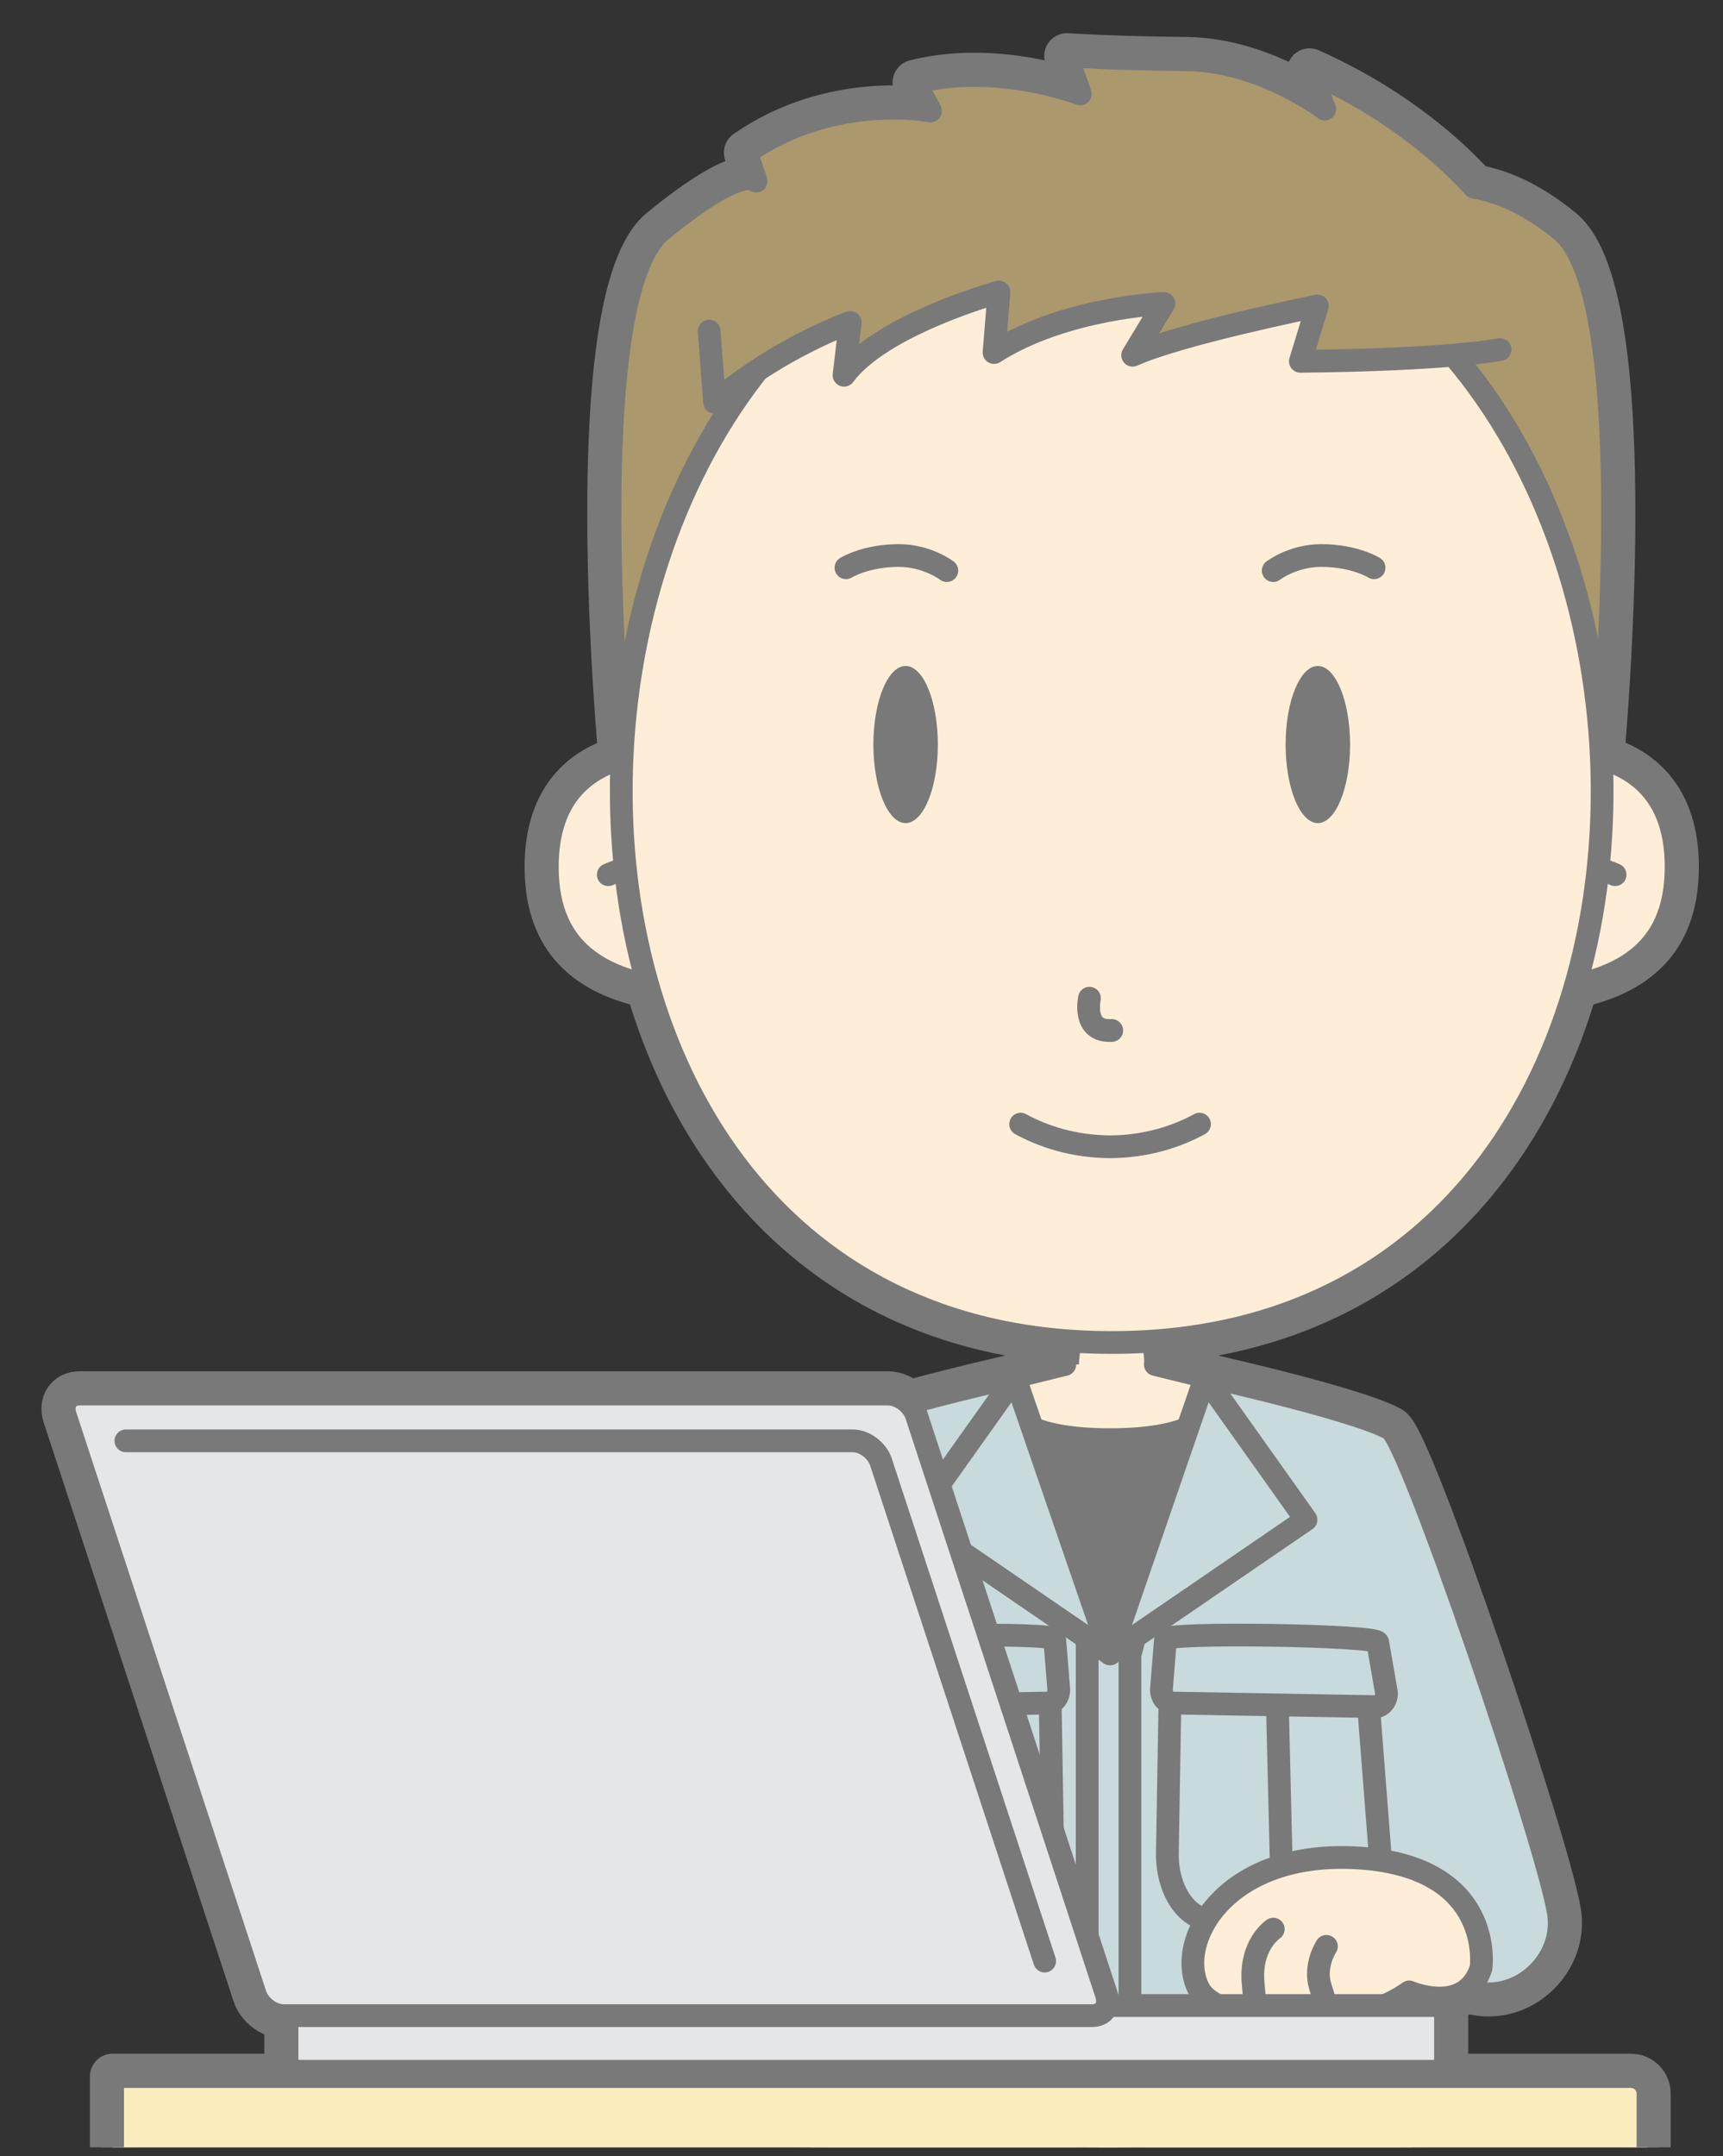 <?xml version="1.0" encoding="UTF-8"?>
<!DOCTYPE svg  PUBLIC '-//W3C//DTD SVG 1.1//EN'  'http://www.w3.org/Graphics/SVG/1.1/DTD/svg11.dtd'>
<svg version="1.1" viewBox="0 0 303 379" xmlns="http://www.w3.org/2000/svg">
<rect x="0" y="0" width="303" height="379" fill="#333333" stroke="none"/>
<defs>
<clipPath id="a">
<path d="m-0.3 377.47h302.98v-378.51h-302.98z"/>
</clipPath>
</defs>
<g clip-path="url(#a)">
<path d="m196.73 382.21c-0.328 0.016-0.895 0.078-1.621 0.176l-45.996-0.176c-4.337 0.2-45.348 7.866-62.427 14.24-1.926 0.719-2.947 2.187-3.572 3.098-0.777 1.133-1.07 4.983-1.003 10.75 0 0 6.029 107.65 6.45 111.18 0.899 7.503 5.764 11.841 5.764 11.841s-5.367 7.879-4.115 9.746c0.34 0.507 2.709 0.737 5.971 0.806 0.034 0.257 0.051 0.395 0.051 0.395l1.941 0.029c-3.518 0.914-6.782 2.326-9.083 4.488-6.641 6.237-2.547 8.236-2.547 8.236h31.848v-12.419h8e-3s5.645-4.534 5.645-7.201c0-1.891-1.649-6.205-2.608-8.559l0.084-2.598c1.446-1.963 4.444-6.433 4.19-9.48-0.26-3.136-1.868-86.282-1.868-86.282l7.036 0.247c1.77 31.4 4.996 88.2 5.301 90.751 0.898 7.503 5.763 11.841 5.763 11.841s-5.367 7.879-4.115 9.746c0.34 0.507 2.709 0.737 5.971 0.806 0.034 0.257 0.052 0.395 0.052 0.395l1.94 0.029c-3.518 0.914-6.781 2.326-9.083 4.488-6.641 6.237-2.547 8.236-2.547 8.236h31.847v-12.419h0.01s5.645-4.534 5.645-7.201c0-1.891-1.649-6.205-2.608-8.559l0.084-2.598c1.445-1.963 4.443-6.433 4.189-9.48-0.246-2.969-1.701-77.625-1.853-85.583l17.141 0.162s3.916-0.159 6.677-0.387l40.94 0.387s8.701-0.353 9.31-0.761c8.682-5.035-1.142-48.189-1.142-48.189zm90.076-17.198h-40.443l-0.149-0.917h5.922c1.141 0 2.065-0.924 2.065-2.065v-7.423c0-1.141-0.924-2.066-2.065-2.066h-7.785l-0.057-0.341c1.252-0.592 2.434-1.274 3.518-2.053 0 0 6.096 2.652 10.049-0.34 8.949 3.057 17.584-5.009 16.197-13.591-1.965-12.142-26.002-83.088-29.561-85.026v-1e-3c-6.994-3.794-36.123-10.118-36.123-10.118h-0.273l-4.797-1.181-0.396-4.182c40.396-2.896 64.609-29.504 74.14-62.484 11.885-2.557 17.707-9.245 17.707-20.843 0-12.159-6.425-17.173-13.138-19.103 0-0.03-2e-3 -0.06-4e-3 -0.09h4e-3s7.609-80.688-7.059-92.688c-6.02-4.926-11.238-6.928-15.303-7.581-4.285-4.713-13.74-13.632-28.955-20.419l2.666 6.667s-11.129-8.536-24.332-8.667c-13.205-0.131-21-0.667-21-0.667l2.332 6.667s-14.664-5.666-28.998-2l2.666 5s-17-3.334-32.334 7.333l1.668 5s-2-3.333-16.668 8.667c-14.666 12-7.059 92.688-7.059 92.688h0.154c-2e-3 0.03-4e-3 0.06-4e-3 0.09-6.712 1.93-13.139 6.944-13.139 19.103 0 11.598 5.822 18.286 17.708 20.843 9.532 32.98 33.744 59.588 74.141 62.484l-0.395 4.149h-0.451s-4.158 1.028-7.42 1.837c-4.238 0.958-12.586 2.9-20.048 4.963-0.995-0.967-2.321-1.603-3.592-1.603h-142.2c-2.067 0-3.193 1.675-2.514 3.742l33.398 101.78c0.678 2.068 2.903 3.742 4.97 3.742h0.653c-0.014 0.095-0.029 0.189-0.029 0.287v7.423c0 1.141 0.923 2.065 2.064 2.065h92.252l-0.149 0.917h-124.84v16.835h122.12l107.15 1e-3v-1e-3h37.729c1.656 0 3-1.343 3-3v-10.835c0-1.657-1.344-3-3-3" fill="#797979"/>
<path d="m196.73 382.21c-0.328 0.016-0.895 0.078-1.621 0.176l-45.996-0.176c-4.337 0.2-45.348 7.866-62.427 14.24-1.926 0.719-2.947 2.187-3.572 3.098-0.777 1.133-1.07 4.983-1.003 10.75 0 0 6.029 107.65 6.45 111.18 0.899 7.503 5.764 11.841 5.764 11.841s-5.367 7.879-4.115 9.746c0.34 0.507 2.709 0.737 5.971 0.806 0.034 0.257 0.051 0.395 0.051 0.395l1.941 0.029c-3.518 0.914-6.782 2.326-9.083 4.488-6.641 6.237-2.547 8.236-2.547 8.236h31.848v-12.419h8e-3s5.645-4.534 5.645-7.201c0-1.891-1.649-6.205-2.608-8.559l0.084-2.598c1.446-1.963 4.444-6.433 4.19-9.48-0.26-3.136-1.868-86.282-1.868-86.282l7.036 0.247c1.77 31.4 4.996 88.2 5.301 90.751 0.898 7.503 5.763 11.841 5.763 11.841s-5.367 7.879-4.115 9.746c0.34 0.507 2.709 0.737 5.971 0.806 0.034 0.257 0.052 0.395 0.052 0.395l1.94 0.029c-3.518 0.914-6.781 2.326-9.083 4.488-6.641 6.237-2.547 8.236-2.547 8.236h31.847v-12.419h0.01s5.645-4.534 5.645-7.201c0-1.891-1.649-6.205-2.608-8.559l0.084-2.598c1.445-1.963 4.443-6.433 4.189-9.48-0.246-2.969-1.701-77.625-1.853-85.583l17.141 0.162s3.916-0.159 6.677-0.387l40.94 0.387s8.701-0.353 9.31-0.761c8.682-5.035-1.142-48.189-1.142-48.189l-47.67-0.183zm90.076-17.198h-40.443l-0.149-0.917h5.922c1.141 0 2.065-0.924 2.065-2.065v-7.423c0-1.141-0.924-2.066-2.065-2.066h-7.785l-0.057-0.341c1.252-0.592 2.434-1.274 3.518-2.053 0 0 6.096 2.652 10.049-0.34 8.949 3.057 17.584-5.009 16.197-13.591-1.965-12.142-26.002-83.088-29.561-85.026v-1e-3c-6.994-3.794-36.123-10.118-36.123-10.118h-0.273l-4.797-1.181-0.396-4.182c40.396-2.896 64.609-29.504 74.14-62.484 11.885-2.557 17.707-9.245 17.707-20.843 0-12.159-6.425-17.173-13.138-19.103 0-0.03-2e-3 -0.06-4e-3 -0.09h4e-3s7.609-80.688-7.059-92.688c-6.02-4.926-11.238-6.928-15.303-7.581-4.285-4.713-13.74-13.632-28.955-20.419l2.666 6.667s-11.129-8.536-24.332-8.667c-13.205-0.131-21-0.667-21-0.667l2.332 6.667s-14.664-5.666-28.998-2l2.666 5s-17-3.334-32.334 7.333l1.668 5s-2-3.333-16.668 8.667c-14.666 12-7.059 92.688-7.059 92.688h0.154c-2e-3 0.03-4e-3 0.06-4e-3 0.09-6.712 1.93-13.139 6.944-13.139 19.103 0 11.598 5.822 18.286 17.708 20.843 9.532 32.98 33.744 59.588 74.141 62.484l-0.395 4.149h-0.451s-4.158 1.028-7.42 1.837c-4.238 0.958-12.586 2.9-20.048 4.963-0.995-0.967-2.321-1.603-3.592-1.603h-142.2c-2.067 0-3.193 1.675-2.514 3.742l33.398 101.78c0.678 2.068 2.903 3.742 4.97 3.742h0.653c-0.014 0.095-0.029 0.189-0.029 0.287v7.423c0 1.141 0.923 2.065 2.064 2.065h92.252l-0.149 0.917h-124.84v16.835h122.12l107.15 1e-3v-1e-3h37.729c1.656 0 3-1.343 3-3v-10.835c0-1.657-1.344-3-3-3z" fill-opacity="0" stroke="#797979" stroke-linecap="round" stroke-linejoin="round" stroke-width="8"/>
<path d="m116.3 40.504c14.668-12 16.668-8.667 16.668-8.667l-1.668-5c15.334-10.667 32.334-7.333 32.334-7.333l-2.666-5c14.334-3.666 28.998 2 28.998 2l-2.332-6.667s7.795 0.536 21 0.667c13.203 0.131 24.332 8.667 24.332 8.667l-2.666-6.667c15.215 6.787 24.67 15.706 28.955 20.419 4.065 0.653 9.283 2.655 15.303 7.581 14.668 12 7.059 92.688 7.059 92.688h-86.188-86.188s-7.607-80.688 7.059-92.688" fill="#AB986C"/>
<path d="m116.3 40.504c14.668-12 16.668-8.667 16.668-8.667l-1.668-5c15.334-10.667 32.334-7.333 32.334-7.333l-2.666-5c14.334-3.666 28.998 2 28.998 2l-2.332-6.667s7.795 0.536 21 0.667c13.203 0.131 24.332 8.667 24.332 8.667l-2.666-6.667c15.215 6.787 24.67 15.706 28.955 20.419 4.065 0.653 9.283 2.655 15.303 7.581 14.668 12 7.059 92.688 7.059 92.688h-86.188-86.188s-7.607-80.688 7.059-92.688z" fill-opacity="0" stroke="#797979" stroke-linecap="round" stroke-linejoin="round" stroke-width="4"/>
<path d="m244.5 251.19c-6.994-3.794-36.123-10.118-36.123-10.118h-25.74s-29.131 6.324-36.122 10.118l10.101 41.608h77.781z" fill="#C8DADB"/>
<path d="m244.5 251.19c-6.994-3.794-36.123-10.118-36.123-10.118h-25.74s-29.131 6.324-36.122 10.118l10.101 41.608h77.781l10.103-41.608z" fill-opacity="0" stroke="#797979" stroke-linecap="round" stroke-linejoin="round" stroke-width="4"/>
<path d="m203.46 241.56-1.469-15.517-6.488-4.22-6.49 4.22-1.469 15.517s-1.748 11.426 7.959 11.426 7.957-11.426 7.957-11.426" fill="#FEEED8"/>
<path d="m203.46 241.56-1.469-15.517-6.488-4.22-6.49 4.22-1.469 15.517s-1.748 11.426 7.959 11.426 7.957-11.426 7.957-11.426z" fill-opacity="0" stroke="#797979" stroke-linecap="round" stroke-linejoin="round" stroke-width="4"/>
<path d="m208.37 241.08s29.129 6.324 36.123 10.118c3.555 1.928 27.596 72.884 29.561 85.027 1.963 12.142-16.139 23.285-26.805 3.285-5.324-9.982-18.875-46.954-18.875-46.954" fill="#C8DADB"/>
<path d="m208.37 241.08s29.129 6.324 36.123 10.118c3.555 1.928 27.596 72.884 29.561 85.027 1.963 12.142-16.139 23.285-26.805 3.285-5.324-9.982-18.875-46.954-18.875-46.954" fill-opacity="0" stroke="#797979" stroke-linecap="round" stroke-linejoin="round" stroke-width="4"/>
<path d="m182.63 241.08s-29.131 6.324-36.123 10.118c-3.556 1.928-27.597 72.884-29.561 85.027-1.964 12.142 16.138 23.285 26.805 3.285 5.324-9.982 18.875-46.954 18.875-46.954" fill="#C8DADB"/>
<path d="m182.63 241.08s-29.131 6.324-36.123 10.118c-3.556 1.928-27.597 72.884-29.561 85.027-1.964 12.142 16.138 23.285 26.805 3.285 5.324-9.982 18.875-46.954 18.875-46.954" fill-opacity="0" stroke="#797979" stroke-linecap="round" stroke-linejoin="round" stroke-width="4"/>
<path d="m157.1 287.8-15.175 94.05 107.15 1e-3 -15.171-94.051" fill="#C8DADB"/>
<path d="m157.1 287.8-15.175 94.05 107.15 1e-3 -15.171-94.051" fill-opacity="0" stroke="#797979" stroke-linecap="round" stroke-linejoin="round" stroke-width="4"/>
<path d="m187.25 239.86s-11.246 2.78-11.248 2.796c-0.035 0.195 3.807 17.061 19.178 17.061s19.23-17.086 19.23-17.086l-11.244-2.771" fill="#FEEED8"/>
<path d="m187.25 239.86s-11.246 2.78-11.248 2.796c-0.035 0.195 3.807 17.061 19.178 17.061s19.23-17.086 19.23-17.086l-11.244-2.771" fill-opacity="0" stroke="#797979" stroke-linecap="round" stroke-linejoin="round" stroke-width="4"/>
<path d="m195.21 253.07c-6.724 0-11.107-0.908-13.966-2.143l13.966 53.375 13.969-53.375c-2.859 1.235-7.242 2.143-13.969 2.143" fill="#797979"/>
<path d="m195.21 253.07c-6.724 0-11.107-0.908-13.966-2.143l13.966 53.375 13.969-53.375c-2.859 1.235-7.242 2.143-13.969 2.143z" fill-opacity="0" stroke="#797979" stroke-linecap="round" stroke-linejoin="round" stroke-width="4"/>
<path d="m198.71 381.85h-7.525v-94.842h7.525z" fill="#C8DADB"/>
<path d="m198.71 381.85h-7.525v-94.842h7.525z" fill-opacity="0" stroke="#797979" stroke-linecap="round" stroke-linejoin="round" stroke-width="4"/>
<path d="m195.21 290.72-16.716-48.548-17.741 24.972z" fill="#C8DADB"/>
<path d="m195.21 290.72-16.716-48.548-17.741 24.972 34.457 23.576z" fill-opacity="0" stroke="#797979" stroke-linecap="round" stroke-linejoin="round" stroke-width="4"/>
<path d="m195.21 290.72 16.717-48.548 17.742 24.972z" fill="#C8DADB"/>
<path d="m195.21 290.72 16.717-48.548 17.742 24.972-34.459 23.576z" fill-opacity="0" stroke="#797979" stroke-linecap="round" stroke-linejoin="round" stroke-width="4"/>
<path d="m205.29 325.72c-0.107 6.417 3.342 11.681 7.707 11.754l21.635 0.42c4.365 0.074 7.992-5.071 8.102-11.486l-2.053-26.344c0.109-6.414-0.865-10.384-5.23-10.458l-20.502-0.348c-4.366-0.073-9.125 4.996-9.235 11.411z" fill="#C8DADB"/>
<path d="m205.29 325.72c-0.107 6.417 3.342 11.681 7.707 11.754l21.635 0.42c4.365 0.074 7.992-5.071 8.102-11.486l-2.053-26.344c0.109-6.414-0.865-10.384-5.23-10.458l-20.502-0.348c-4.366-0.073-9.125 4.996-9.235 11.411l-0.424 25.051z" fill-opacity="0" stroke="#797979" stroke-linecap="round" stroke-linejoin="round" stroke-width="4"/>
<path d="m224.65 300.3 0.91 37.414" fill="#C8DADB"/>
<path d="m224.65 300.3 0.91 37.414" fill-opacity="0" stroke="#797979" stroke-linecap="round" stroke-linejoin="round" stroke-width="4"/>
<path d="m204.24 296.98c-0.02 1.303 0.843 2.375 1.935 2.392l35.641 0.627c1.094 0.018 1.996-1.023 2.015-2.327l-1.548-8.947c0.023-1.305-37.305-1.872-37.326-0.569z" fill="#C8DADB"/>
<path d="m204.24 296.98c-0.02 1.303 0.843 2.375 1.935 2.392l35.641 0.627c1.094 0.018 1.996-1.023 2.015-2.327l-1.548-8.947c0.023-1.305-37.305-1.872-37.326-0.569l-0.717 8.824z" fill-opacity="0" stroke="#797979" stroke-linecap="round" stroke-linejoin="round" stroke-width="4"/>
<path d="m185.13 325.72c0.107 6.417-3.342 11.681-7.707 11.754l-21.635 0.42c-4.365 0.074-7.992-5.071-8.102-11.486l2.053-26.344c-0.109-6.414 0.865-10.384 5.231-10.458l20.502-0.348c4.365-0.073 9.125 4.996 9.234 11.411z" fill="#C8DADB"/>
<path d="m185.13 325.72c0.107 6.417-3.342 11.681-7.707 11.754l-21.635 0.42c-4.365 0.074-7.992-5.071-8.102-11.486l2.053-26.344c-0.109-6.414 0.865-10.384 5.231-10.458l20.502-0.348c4.365-0.073 9.125 4.996 9.234 11.411l0.424 25.051z" fill-opacity="0" stroke="#797979" stroke-linecap="round" stroke-linejoin="round" stroke-width="4"/>
<path d="m165.77 300.3-0.91 37.414" fill="#C8DADB"/>
<path d="m165.77 300.3-0.91 37.414" fill-opacity="0" stroke="#797979" stroke-linecap="round" stroke-linejoin="round" stroke-width="4"/>
<path d="m186.19 296.98c0.019 1.303-0.844 2.375-1.936 2.392l-35.642 0.627c-1.093 0.018-1.995-1.023-2.015-2.327l1.548-8.947c-0.022-1.305 37.305-1.872 37.328-0.569z" fill="#C8DADB"/>
<path d="m186.19 296.98c0.019 1.303-0.844 2.375-1.936 2.392l-35.642 0.627c-1.093 0.018-1.995-1.023-2.015-2.327l1.548-8.947c-0.022-1.305 37.305-1.872 37.328-0.569l0.717 8.824z" fill-opacity="0" stroke="#797979" stroke-linecap="round" stroke-linejoin="round" stroke-width="4"/>
<path d="m124.39 132.75s-28.142-5.807-28.142 19.636c0 14.967 9.688 21.763 29.606 22.048" fill="#FEEED8"/>
<path d="m124.39 132.75s-28.142-5.807-28.142 19.636c0 14.967 9.688 21.763 29.606 22.048" fill-opacity="0" stroke="#797979" stroke-linecap="round" stroke-linejoin="round" stroke-width="4"/>
<path d="m106.97 153.76s3.689-1.703 7.205-1.682" fill="#FEEED8"/>
<path d="m106.97 153.76s3.689-1.703 7.205-1.682" fill-opacity="0" stroke="#797979" stroke-linecap="round" stroke-linejoin="round" stroke-width="4"/>
<path d="m266.61 132.75s28.142-5.807 28.142 19.636c0 14.967-9.687 21.763-29.605 22.048" fill="#FEEED8"/>
<path d="m266.61 132.75s28.142-5.807 28.142 19.636c0 14.967-9.687 21.763-29.605 22.048" fill-opacity="0" stroke="#797979" stroke-linecap="round" stroke-linejoin="round" stroke-width="4"/>
<path d="m284.03 153.76s-3.69-1.703-7.206-1.682" fill="#FEEED8"/>
<path d="m284.03 153.76s-3.69-1.703-7.206-1.682" fill-opacity="0" stroke="#797979" stroke-linecap="round" stroke-linejoin="round" stroke-width="4"/>
<path d="m195.5 235.99c-120.76 0-109.08-201.45 0-201.45 109.08 0 120.76 201.45 0 201.45" fill="#FEEED8"/>
<path d="m195.5 235.99c-120.76 0-109.08-201.45 0-201.45 109.08 0 120.76 201.45 0 201.45z" fill-opacity="0" stroke="#797979" stroke-linecap="round" stroke-linejoin="round" stroke-width="4"/>
<path d="m124.71 58.202 0.963 12.508c11.494-9.743 23.836-14.017 23.836-14.017l-1.075 9.271c6.591-8.968 27.239-14.63 27.239-14.63l-0.861 10.637c12.396-7.958 29.873-8.62 29.873-8.62l-5.498 9.095c8.209-3.746 32.469-8.654 32.469-8.654l-2.977 9.721c26.684-0.265 35.104-2.075 35.104-2.075s-6.024-25.258-14.776-30.07c-8.754-4.813-42.857-9.993-55.506-10.677-12.648-0.683-58.059 11.887-62.727 17.977-4.67 6.09-6.064 19.534-6.064 19.534" fill="#AB986C"/>
<path d="m263.78 61.439s-8.42 1.81-35.104 2.075l2.977-9.721s-24.26 4.908-32.469 8.654l5.498-9.095s-17.477 0.661-29.873 8.62l0.861-10.637s-20.648 5.662-27.239 14.629l1.075-9.27s-12.342 4.273-23.836 14.017l-0.963-12.508" fill-opacity="0" stroke="#797979" stroke-linecap="round" stroke-linejoin="round" stroke-width="4"/>
<path d="m237.42 130.88c0 7.627-2.539 13.81-5.67 13.81-3.129 0-5.668-6.183-5.668-13.81s2.539-13.809 5.668-13.809c3.131 0 5.67 6.182 5.67 13.809" fill="#797979"/>
<path d="m153.59 130.88c0 7.627 2.537 13.81 5.668 13.81s5.668-6.183 5.668-13.81-2.537-13.809-5.668-13.809-5.668 6.182-5.668 13.809" fill="#797979"/>
<path d="m197.54 370.68c0 1.128-0.914 2.041-2.043 2.041-1.127 0-2.041-0.913-2.041-2.041s0.914-2.042 2.041-2.042c1.129 0 2.043 0.914 2.043 2.042" fill="#75A4BC"/>
<path d="m241.64 99.801s-3.436-2.15-9.283-2.15c-4.985 0-8.453 2.65-8.453 2.65m-75.133-0.5s3.434-2.15 9.283-2.15c4.984 0 8.453 2.65 8.453 2.65m31.033 270.37c0 1.128-0.914 2.041-2.043 2.041-1.127 0-2.041-0.913-2.041-2.041s0.914-2.042 2.041-2.042c1.129 0 2.043 0.914 2.043 2.042z" fill-opacity="0" stroke="#797979" stroke-linecap="round" stroke-linejoin="round" stroke-width="4"/>
<path d="m260.45 345.94s2.562-17.663-21.247-19.311c-23.808-1.648-32.81 14.843-28.31 23.128 3.273 6.028 25.449 8.636 36.92 0.391 0 0 9.873 4.299 12.637-4.208" fill="#FEEED8"/>
<path d="m260.45 345.94s2.562-17.663-21.247-19.311c-23.808-1.648-32.81 14.843-28.31 23.128 3.273 6.028 25.449 8.636 36.92 0.391 0 0 9.873 4.299 12.637-4.208z" fill-opacity="0" stroke="#797979" stroke-linecap="round" stroke-linejoin="round" stroke-width="4"/>
<path d="m233.26 342.14s-2.24 3.365-1.076 7.081c1.916 6.111 0 0 0 0" fill="#8C94A2"/>
<path d="m233.26 342.14s-2.24 3.365-1.076 7.081c1.916 6.111 0 0 0 0" fill-opacity="0" stroke="#797979" stroke-linecap="round" stroke-linejoin="round" stroke-width="4"/>
<path d="m223.91 339.11s-4.166 2.726-3.537 9.556c0.977 10.634 0 0 0 0" fill="#8C94A2"/>
<path d="m223.91 339.11s-4.166 2.726-3.537 9.556c0.977 10.634 0 0 0 0" fill-opacity="0" stroke="#797979" stroke-linecap="round" stroke-linejoin="round" stroke-width="4"/>
<path d="m50.473 362.03c0 1.141 0.924 2.065 2.064 2.065h199.6c1.14 0 2.065-0.924 2.065-2.065v-7.423c0-1.141-0.925-2.066-2.065-2.066h-199.6c-1.14 0-2.064 0.925-2.064 2.066z" fill="#E4E6E8"/>
<path d="m50.473 362.03c0 1.141 0.924 2.065 2.064 2.065h199.6c1.14 0 2.065-0.924 2.065-2.065v-7.423c0-1.141-0.925-2.066-2.065-2.066h-199.6c-1.14 0-2.064 0.925-2.064 2.066v7.423z" fill-opacity="0" stroke="#797979" stroke-linecap="round" stroke-linejoin="round" stroke-width="4"/>
<path d="m44.88 350.58c0.679 2.068 2.903 3.742 4.97 3.742h142.2c2.067 0 3.192-1.674 2.514-3.742l-33.397-101.78c-0.677-2.067-2.902-3.742-4.97-3.742h-142.2c-2.067 0-3.193 1.675-2.513 3.742z" fill="#E4E6E8"/>
<path d="m183.71 344.73-28.779-87.711c-0.68-2.068-2.904-3.742-4.971-3.742h-127.82m22.742 97.303c0.678 2.068 2.903 3.742 4.97 3.742h142.2c2.067 0 3.192-1.674 2.514-3.742l-33.397-101.78c-0.677-2.067-2.902-3.742-4.97-3.742h-142.2c-2.067 0-3.193 1.675-2.514 3.742l33.398 101.78z" fill-opacity="0" stroke="#797979" stroke-linecap="round" stroke-linejoin="round" stroke-width="4"/>
<path d="m19.804 381.85h267c1.656 0 3-1.343 3-3v-10.835c0-1.657-1.344-3-3-3h-267z" fill="#FBEDBD"/>
<path d="m194.92 201.59c6.787 0 12.141-1.871 16.02-3.981m-15.436 3.981c-6.789 0-12.14-1.871-16.019-3.981m12.101-22.138s-1.334 6 3.918 5.667m-175.7 200.72h267c1.656 0 3-1.343 3-3v-10.835c0-1.657-1.344-3-3-3h-267v16.835z" fill-opacity="0" stroke="#797979" stroke-linecap="round" stroke-linejoin="round" stroke-width="4"/>
</g>
</svg>
